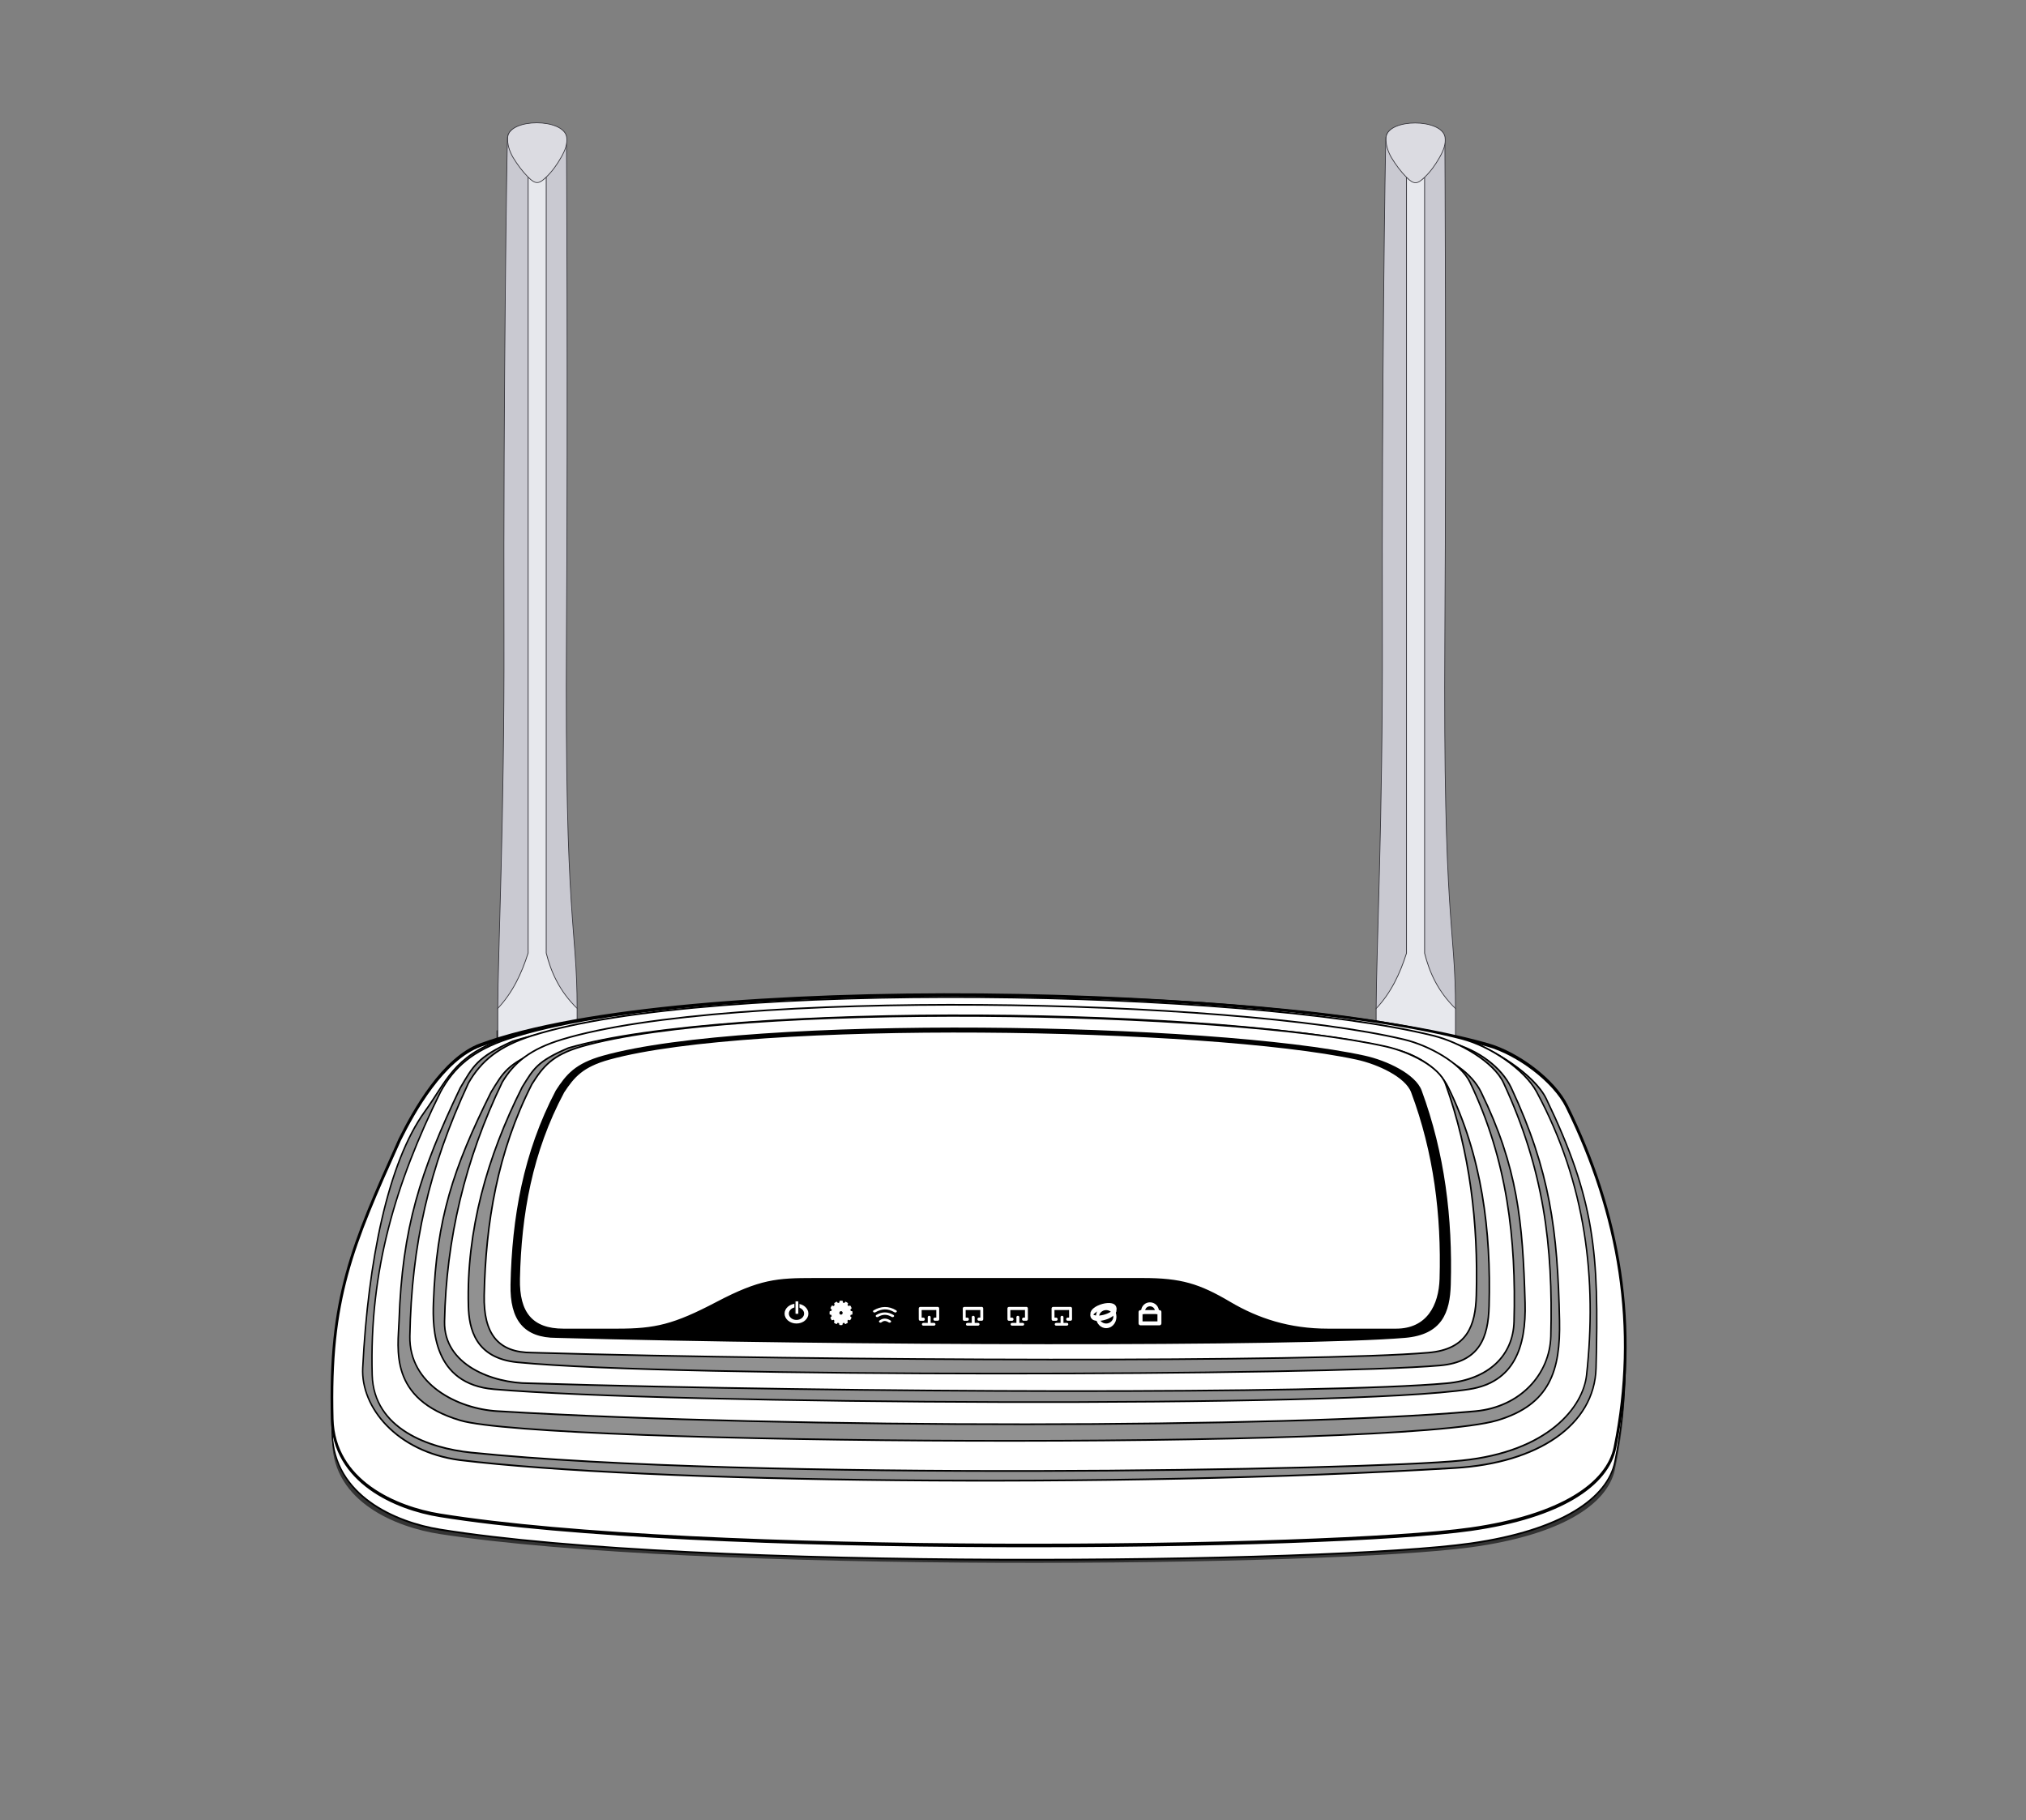 <?xml version="1.0" encoding="UTF-8" standalone="no"?>
<!DOCTYPE svg PUBLIC "-//W3C//DTD SVG 1.1//EN" "http://www.w3.org/Graphics/SVG/1.1/DTD/svg11.dtd">
<svg width="100%" height="100%" viewBox="0 0 1280 1150" version="1.1" xmlns="http://www.w3.org/2000/svg" xmlns:xlink="http://www.w3.org/1999/xlink" xml:space="preserve" style="fill-rule:evenodd;clip-rule:evenodd;stroke-linecap:round;stroke-linejoin:round;stroke-miterlimit:1.414;">
    <rect x="0" y="0" width="1280" height="1150" fill="#808080" stroke="none"/>
    <g id="Antennen-neu-weiss" transform="matrix(1.076,0,0,1.247,-88.543,194.075)">
        <g id="Antenne-weis" transform="matrix(1,0,0,0.881,299.3,-274.825)">
            <g transform="matrix(1.537,0,0,0.99,-676.149,358.924)">
                <rect x="824.251" y="373.007" width="30.241" height="36.613" style="fill:rgb(14,14,14);stroke:rgb(37,37,37);stroke-width:0.57px;"/>
            </g>
            <g transform="matrix(1,0,0,0.929,-0.11,78.666)">
                <path d="M596.842,146.048C598.148,134.335 629.626,134.428 631.468,146.048C631.468,146.048 632.361,305.275 631.468,454.318C630.385,635.257 637.722,632.773 637.722,685.677L591.116,685.677C591.208,650.44 595.064,566.875 594.763,454.318C594.366,305.649 596.488,148.735 596.842,146.048" style="fill:rgb(201,201,209);stroke:rgb(53,52,58);stroke-width:0.43px;"/>
            </g>
            <g transform="matrix(1,0,0,0.743,0,206.707)">
                <path d="M619.462,641.727L619.462,41.042C615.315,45.234 613.301,45.809 608.833,41.042L608.833,641.727C605.066,657.466 599.707,672.464 591.006,684.606L591.006,764.895C595.999,764.084 599.375,760.037 599.193,748.868L599.193,714.835L630.585,714.835L630.585,748.868C630.36,759.768 632.558,765.423 637.612,764.895L637.612,684.606C627.142,671.111 622.264,656.364 619.462,641.727Z" style="fill:rgb(231,232,237);stroke:rgb(53,52,58);stroke-width:0.47px;"/>
            </g>
            <g transform="matrix(1.494,0,0,1.261,-640.361,258.705)">
                <path d="M837.283,402.883L837.283,378.72L840.849,378.72L840.849,402.883L837.283,402.883" style="fill:rgb(217,217,217);stroke:rgb(122,122,122);stroke-width:0.53px;"/>
            </g>
            <g transform="matrix(1.494,0,0,1.261,-640.361,258.705)">
                <path d="M830.924,413.1L830.924,385.423L835.661,385.423L835.661,400.59L843.011,400.59L843.011,385.423L848.323,385.423L848.323,413.1L830.924,413.1Z" style="fill:rgb(201,201,209);stroke:rgb(37,37,37);stroke-opacity:0.992;stroke-width:0.53px;"/>
            </g>
            <g transform="matrix(1.52,0,0,1.242,-661.157,267.44)">
                <path d="M829.277,378.882L850.297,378.882C850.297,373.295 847.063,370.273 840.15,370.247C832.708,370.218 829.386,373.473 829.277,378.882" style="fill:rgb(201,201,209);"/>
            </g>
            <g transform="matrix(1.494,0,0,1.627,-640.361,108.94)">
                <path d="M823.669,432.657L855.247,428.66L855.247,412.853C844.703,408.205 834.176,407.905 823.669,412.853L823.669,432.657" style="fill:rgb(201,201,209);stroke:rgb(37,37,37);stroke-opacity:0.992;stroke-width:0.47px;"/>
            </g>
            <g transform="matrix(1,0,0,0.931,0,78.203)">
                <path d="M596.842,146.048C598.148,134.335 629.626,134.428 631.468,146.048C632.004,150.27 630.686,154.042 628.26,158.546C625.819,163.078 623.038,167.23 619.462,170.845C615.315,175.037 613.301,175.612 608.833,170.845C605.538,167.329 602.57,163.212 599.901,158.546C597.855,154.669 596.51,150.594 596.842,146.048" style="fill:rgb(219,219,225);stroke:rgb(53,52,58);stroke-width:0.43px;"/>
            </g>
        </g>
        <g id="Antenne-weis1" transform="matrix(1,0,0,0.881,-216.452,-274.911)">
            <g transform="matrix(1.537,0,0,0.99,-676.149,358.924)">
                <rect x="824.251" y="373.007" width="30.241" height="36.613" style="fill:rgb(14,14,14);stroke:rgb(37,37,37);stroke-width:0.57px;"/>
            </g>
            <g transform="matrix(1,0,0,0.929,-0.11,78.666)">
                <path d="M596.842,146.048C598.148,134.335 629.626,134.428 631.468,146.048C631.468,146.048 632.361,305.275 631.468,454.318C630.385,635.257 637.722,632.773 637.722,685.677L591.116,685.677C591.208,650.44 595.064,566.875 594.763,454.318C594.366,305.649 596.488,148.735 596.842,146.048" style="fill:rgb(201,201,209);stroke:rgb(53,52,58);stroke-width:0.43px;"/>
            </g>
            <g transform="matrix(1,0,0,0.743,0,206.707)">
                <path d="M619.462,641.727L619.462,41.042C615.315,45.234 613.301,45.809 608.833,41.042L608.833,641.727C605.066,657.466 599.707,672.464 591.006,684.606L591.006,764.895C595.999,764.084 599.375,760.037 599.193,748.868L599.193,714.835L630.585,714.835L630.585,748.868C630.36,759.768 632.558,765.423 637.612,764.895L637.612,684.606C627.142,671.111 622.264,656.364 619.462,641.727Z" style="fill:rgb(231,232,237);stroke:rgb(53,52,58);stroke-width:0.47px;"/>
            </g>
            <g transform="matrix(1.494,0,0,1.261,-640.361,258.705)">
                <path d="M837.283,402.883L837.283,378.72L840.849,378.72L840.849,402.883L837.283,402.883" style="fill:rgb(217,217,217);stroke:rgb(122,122,122);stroke-width:0.53px;"/>
            </g>
            <g transform="matrix(1.494,0,0,1.261,-640.361,258.705)">
                <path d="M830.924,413.1L830.924,385.423L835.661,385.423L835.661,400.59L843.011,400.59L843.011,385.423L848.323,385.423L848.323,413.1L830.924,413.1Z" style="fill:rgb(201,201,209);stroke:rgb(37,37,37);stroke-opacity:0.992;stroke-width:0.53px;"/>
            </g>
            <g transform="matrix(1.52,0,0,1.242,-661.157,267.44)">
                <path d="M829.277,378.882L850.297,378.882C850.297,373.295 847.063,370.273 840.15,370.247C832.708,370.218 829.386,373.473 829.277,378.882" style="fill:rgb(201,201,209);"/>
            </g>
            <g transform="matrix(1.494,0,0,1.627,-640.361,108.94)">
                <path d="M823.669,432.657L855.247,428.66L855.247,412.853C844.703,408.205 834.176,407.905 823.669,412.853L823.669,432.657" style="fill:rgb(201,201,209);stroke:rgb(37,37,37);stroke-opacity:0.992;stroke-width:0.47px;"/>
            </g>
            <g transform="matrix(1,0,0,0.931,0,78.203)">
                <path d="M596.842,146.048C598.148,134.335 629.626,134.428 631.468,146.048C632.004,150.27 630.686,154.042 628.26,158.546C625.819,163.078 623.038,167.23 619.462,170.845C615.315,175.037 613.301,175.612 608.833,170.845C605.538,167.329 602.57,163.212 599.901,158.546C597.855,154.669 596.51,150.594 596.842,146.048" style="fill:rgb(219,219,225);stroke:rgb(53,52,58);stroke-width:0.43px;"/>
            </g>
        </g>
    </g>
    <g id="Rumpf-Neu">
        <g transform="matrix(1.389,0,0,1.762,-240.716,-492.957)">
            <path d="M373.361,829.871C490.916,844.145 777.987,841.503 842.195,834.635C883.569,830.209 904.488,819.174 907.841,806.712C918.929,765.506 909.958,726.69 885.973,690C880.164,681.114 863.652,671.907 850.112,669C755.201,648.625 483.122,643.907 391.888,669C374.829,673.692 361.561,691.609 355.125,701.368C333.351,737.815 323,755.616 324.408,796.968C325.137,818.391 353.391,827.446 373.361,829.871Z" style="fill:rgb(51,51,51);"/>
        </g>
        <g transform="matrix(1.389,0,0,1.847,-240.716,-566.35)">
            <path d="M373.361,829.871C490.916,844.145 777.987,841.503 842.195,834.635C883.569,830.209 904.488,819.174 907.841,806.712C918.929,765.506 909.958,726.69 885.973,690C880.164,681.114 863.652,671.907 850.112,669C755.201,648.625 483.122,643.907 391.888,669C374.829,673.692 361.561,691.609 355.125,701.368C333.351,737.815 323,755.616 324.408,796.968C325.137,818.391 353.391,827.446 373.361,829.871Z" style="fill:white;stroke:black;stroke-width:0.61px;"/>
        </g>
        <g transform="matrix(1.389,0,0,1.847,-240.716,-575.35)">
            <path d="M373.361,829.871C490.916,844.145 777.987,841.503 842.195,834.635C883.569,830.209 904.488,819.174 907.841,806.712C918.929,765.506 909.958,726.69 885.973,690C880.164,681.114 863.652,671.907 850.112,669C755.201,648.625 483.122,643.907 391.888,669C374.829,673.692 361.561,691.609 355.125,701.368C333.351,737.815 323,755.616 324.408,796.968C325.137,818.391 353.391,827.446 373.361,829.871Z" style="fill:white;stroke:black;stroke-width:1.22px;"/>
        </g>
        <g transform="matrix(1.344,0,0,1.635,-212.669,-434.891)">
            <path d="M374.21,830.214C461.435,838.92 679.862,841.336 842.349,833.271C881.003,831.353 907.802,816.831 908.511,794.629C909.929,750.269 908,729.726 885.097,690.612C879.694,681.383 860.171,671.17 847.237,668.018C752.99,645.055 472.852,644.926 393.932,667.777C371.43,674.292 367.968,684.143 357.963,695.504C340.519,715.311 331.239,753.623 328.744,794.629C327.818,809.857 344.721,826.948 374.21,830.214Z" style="fill:rgb(145,145,145);stroke:black;stroke-width:0.67px;"/>
        </g>
        <g transform="matrix(1.315,0,0,1.593,-194.28,-409.373)">
            <path d="M374.081,833.119C508.895,844.492 803.435,840.18 850.112,836.259C891.576,832.776 908.327,815.072 910,802.381C914.963,764.729 909.958,726.69 885.973,690C880.164,681.114 863.652,671.907 850.112,669C755.201,648.625 483.122,643.907 391.888,669C374.829,673.692 365.879,680.241 359.444,690C337.67,726.447 325.16,761.03 326.567,802.381C327.296,823.804 354.035,831.428 374.081,833.119Z" style="fill:white;stroke:black;stroke-width:0.68px;"/>
        </g>
        <g transform="matrix(1.258,0,0,1.405,-160.499,-282.011)">
            <path d="M358.707,839.476C399.92,850.463 828.704,852.987 879.513,839.476C906.176,832.386 911.295,816.808 910.795,794.629C909.885,754.256 906.048,727.271 886.586,690C881.671,680.589 869.934,673.004 857,669.853C762.753,646.89 476.234,643.907 385,669C367.106,676.203 365.142,680.241 358.707,690C338.496,727.842 329.607,752.974 328,794.629C327.507,807.416 322.604,829.851 358.707,839.476Z" style="fill:rgb(145,145,145);stroke:black;stroke-width:0.75px;"/>
        </g>
        <g transform="matrix(1.242,0,0,1.424,-150.436,-298.315)">
            <path d="M374.081,835.631C526.04,843.592 773.771,843.132 869.891,835.781C870.537,835.732 871.167,835.681 871.78,835.631C894.503,833.755 909.507,819.232 910,802.381C911.18,762.015 906.424,728.518 885.973,690C880.974,680.585 863.652,671.907 850.112,669C755.201,648.625 483.122,643.907 391.888,669C374.829,673.692 365.879,680.241 359.444,690C339.233,727.842 330.483,761.888 329.61,802.381C329.148,823.812 353.991,834.578 374.081,835.631Z" style="fill:white;stroke:black;stroke-width:0.75px;"/>
        </g>
        <g transform="matrix(1.185,0,0,1.271,-114.836,-186.872)">
            <path d="M360.218,837.64C453.264,845.12 815.218,847.206 880.308,837.64C904.068,834.149 910.676,816.832 910,794.629C908.772,754.264 906.048,727.271 886.586,690C881.671,680.589 869.934,673.004 857,669.853C762.753,646.89 476.234,643.907 385,669C367.106,676.203 365.142,680.241 358.707,690C338.496,727.842 329.607,752.974 328,794.629C327.507,807.416 327.75,835.031 360.218,837.64Z" style="fill:rgb(145,145,145);stroke:black;stroke-width:0.81px;"/>
        </g>
        <g transform="matrix(1.161,0,0,1.282,-99.956,-200.872)">
            <path d="M374.081,838.44C549.435,843.285 807.292,843.897 873.39,838.44C896.113,836.564 909.507,824.85 910,808C911.18,767.634 906.424,728.518 885.973,690C880.974,680.585 863.652,671.907 850.112,669C755.201,648.625 483.122,643.907 391.888,669C374.829,673.692 365.879,680.241 359.444,690C339.233,727.842 328.873,767.507 328,808C327.538,829.43 354.152,838.44 374.081,838.44Z" style="fill:white;stroke:black;stroke-width:0.82px;"/>
        </g>
        <g transform="matrix(1.108,0,0,1.173,-67.492,-122.556)">
            <path d="M356,838.294C447.586,846.759 815.902,845.457 882,840C904.723,838.124 909.507,824.85 910,808C911.18,767.634 906.048,727.271 886.586,690C881.671,680.589 869.934,673.004 857,669.853C762.753,646.89 476.234,643.907 385,669C367.106,676.203 365.142,680.241 358.707,690C338.496,727.842 326.838,767.513 328,808C328.346,820.035 331.793,836.057 356,838.294Z" style="fill:rgb(145,145,145);stroke:black;stroke-width:0.88px;"/>
        </g>
        <g transform="matrix(1.077,0,0,1.131,-47.351,-95.388)">
            <path d="M356,840C531.354,844.845 815.902,845.457 882,840C904.723,838.124 909.507,824.85 910,808C911.18,767.634 906.27,728.144 892,690C888.298,680.105 870.54,671.907 857,669C762.089,648.625 476.234,643.907 385,669C367.941,673.692 362.435,680.241 356,690C335.789,727.842 328.873,767.507 328,808C327.538,829.43 336.071,840 356,840Z" style="fill:white;stroke:black;stroke-width:0.91px;"/>
        </g>
        <g transform="matrix(1.019,0,0,1.037,-11.197,-26.261)">
            <path d="M356,840C531.354,844.845 815.902,845.457 882,840C904.723,838.124 909.507,824.85 910,808C911.18,767.634 906.27,728.144 892,690C888.298,680.105 870.54,671.907 857,669C762.089,648.625 476.234,643.907 385,669C367.941,673.692 362.435,680.241 356,690C335.789,727.842 328.873,767.507 328,808C327.538,829.43 336.071,840 356,840Z" style="stroke:black;stroke-width:0.97px;"/>
        </g>
        <path d="M390,840C414.073,840 425.73,837.316 453,823C480.207,808.717 491.027,808 514,808L722,808C746.042,808 757.528,811.494 777,823C794.741,833.482 814.517,840 839,840L882,840C901.824,840 909.507,824.85 910,808C911.18,767.634 906.27,728.144 892,690C888.298,680.105 870.54,671.907 857,669C762.089,648.625 476.234,643.907 385,669C367.941,673.692 362.435,680.241 356,690C335.789,727.842 328.873,767.507 328,808C327.538,829.43 336.071,840 356,840L390,840Z" style="fill:white;stroke:black;stroke-width:1px;"/>
        <path d="M390,840C414.073,840 425.73,837.316 453,823C480.207,808.717 491.027,808 514,808L722,808C746.042,808 757.528,811.494 777,823C794.741,833.482 814.517,840 839,840L882,840C901.824,840 909.507,824.85 910,808C911.18,767.634 906.27,728.144 892,690C888.298,680.105 870.54,671.907 857,669C762.089,648.625 476.234,643.907 385,669C367.941,673.692 362.435,680.241 356,690C335.789,727.842 328.873,767.507 328,808C327.538,829.43 336.071,840 356,840L390,840Z" style="fill:white;stroke:black;stroke-width:1px;"/>
    </g>
    <g id="anzeige" transform="matrix(0.567,0,0,0.616,296.022,234.671)">
        <g transform="matrix(1.114,4.15022e-17,-3.3233e-17,0.819,-134.206,154.197)">
            <path d="M532.5,1001.56C535.537,998.5 538.583,999.103 541.634,1001.56" style="fill:none;stroke:white;stroke-width:3px;"/>
            <path d="M529.218,994.65C534.394,990.708 539.528,990.83 544.623,994.65" style="fill:none;stroke:white;stroke-width:3px;"/>
            <path d="M526.539,988.847C533.32,983.95 540.233,983.383 547.33,988.847" style="fill:none;stroke:white;stroke-width:3px;"/>
        </g>
        <g transform="matrix(1.077,-0.003,0.003,0.936,-170.754,40.248)">
            <g transform="matrix(1,0,-4.33681e-19,1.142,-6.11733e-14,-139.828)">
                <path d="M626.349,996.053L623.073,996.053L623.073,985.75L641.216,985.75L641.216,996.053L638.183,996.053" style="fill:none;stroke:white;stroke-width:3px;"/>
            </g>
            <path d="M626.295,1003.22L637.337,1003.22L632.352,1003.22L632.352,995.421" style="fill:none;stroke:white;stroke-width:3px;"/>
        </g>
        <g transform="matrix(1.077,-0.003,0.003,0.936,-121.697,40.248)">
            <g transform="matrix(1,0,-4.33681e-19,1.142,-6.11733e-14,-139.828)">
                <path d="M626.349,996.053L623.073,996.053L623.073,985.75L641.216,985.75L641.216,996.053L638.183,996.053" style="fill:none;stroke:white;stroke-width:3px;"/>
            </g>
            <path d="M626.295,1003.22L637.337,1003.22L632.352,1003.22L632.352,995.421" style="fill:none;stroke:white;stroke-width:3px;"/>
        </g>
        <g transform="matrix(1.077,-0.003,0.003,0.936,-71.936,40.248)">
            <g transform="matrix(1,0,-4.33681e-19,1.142,-6.11733e-14,-139.828)">
                <path d="M626.349,996.053L623.073,996.053L623.073,985.75L641.216,985.75L641.216,996.053L638.183,996.053" style="fill:none;stroke:white;stroke-width:3px;"/>
            </g>
            <path d="M626.295,1003.22L637.337,1003.22L632.352,1003.22L632.352,995.421" style="fill:none;stroke:white;stroke-width:3px;"/>
        </g>
        <g transform="matrix(1.077,-0.003,0.003,0.936,-22.753,40.248)">
            <g transform="matrix(1,0,-4.33681e-19,1.142,-6.11733e-14,-139.828)">
                <path d="M626.349,996.053L623.073,996.053L623.073,985.75L641.216,985.75L641.216,996.053L638.183,996.053" style="fill:none;stroke:white;stroke-width:3px;"/>
            </g>
            <path d="M626.295,1003.22L637.337,1003.22L632.352,1003.22L632.352,995.421" style="fill:none;stroke:white;stroke-width:3px;"/>
        </g>
        <g id="Inet" transform="matrix(1.633,2.96898e-16,-3.65665e-16,2.235,-493.471,-1248.75)">
            <g transform="matrix(1.272,-0.228,0.318,1.778,-475.111,-424.452)">
                <ellipse cx="729.346" cy="889.27" rx="6.378" ry="1.404" style="fill:none;stroke:white;stroke-width:1.36px;"/>
            </g>
            <g transform="matrix(1.095,0,0,1.098,-70.618,8.197)">
                <ellipse cx="737.796" cy="896.539" rx="5.426" ry="3.783" style="fill:none;stroke:white;stroke-width:1.94px;"/>
            </g>
        </g>
        <g id="lock" transform="matrix(1.32,0,0,1.216,-269.962,-54.253)">
            <rect x="771.78" y="838.061" width="15.937" height="9.53" style="fill:none;stroke:white;stroke-width:3.34px;"/>
            <path d="M773.83,838.061C773.806,829.265 785.722,829.488 785.745,838.061" style="fill:none;stroke:white;stroke-width:3.34px;"/>
        </g>
        <g transform="matrix(2.9,-2.51507e-16,-0.033,2.839,-2052.22,-1945.63)">
            <path d="M862.856,1021.29C862.582,1021.27 862.306,1021.27 862.031,1021.29L861.907,1021.95C861.645,1021.99 861.388,1022.05 861.14,1022.15L860.707,1021.65C860.456,1021.76 860.217,1021.9 859.993,1022.06L860.211,1022.69C860.004,1022.85 859.815,1023.04 859.65,1023.25L859.024,1023.03C858.863,1023.25 858.725,1023.49 858.611,1023.75L859.113,1024.18C859.017,1024.42 858.948,1024.68 858.908,1024.94L858.256,1025.07C858.229,1025.34 858.229,1025.62 858.256,1025.89L858.908,1026.02C858.948,1026.28 859.017,1026.54 859.113,1026.79L858.611,1027.22C858.725,1027.47 858.863,1027.71 859.024,1027.93L859.65,1027.71C859.815,1027.92 860.004,1028.11 860.211,1028.28L859.993,1028.9C860.217,1029.06 860.456,1029.2 860.707,1029.31L861.14,1028.81C861.388,1028.91 861.645,1028.98 861.907,1029.02L862.031,1029.67C862.306,1029.7 862.582,1029.7 862.856,1029.67L862.98,1029.02C863.243,1028.98 863.5,1028.91 863.747,1028.81L864.18,1029.31C864.431,1029.2 864.671,1029.06 864.895,1028.9L864.676,1028.28C864.884,1028.11 865.072,1027.92 865.238,1027.71L865.864,1027.93C866.025,1027.71 866.163,1027.47 866.276,1027.22L865.774,1026.79C865.871,1026.54 865.94,1026.28 865.98,1026.02L866.631,1025.89C866.658,1025.62 866.658,1025.34 866.631,1025.07L865.98,1024.94C865.94,1024.68 865.871,1024.42 865.774,1024.18L866.276,1023.75C866.163,1023.49 866.025,1023.25 865.864,1023.03L865.238,1023.25C865.072,1023.04 864.884,1022.85 864.676,1022.69L864.895,1022.06C864.671,1021.9 864.431,1021.76 864.18,1021.65L863.747,1022.15C863.5,1022.05 863.243,1021.99 862.98,1021.95L862.856,1021.29ZM862.444,1024.64C862.908,1024.64 863.285,1025.02 863.285,1025.48C863.285,1025.95 862.908,1026.32 862.444,1026.32C861.979,1026.32 861.602,1025.95 861.602,1025.48C861.602,1025.02 861.979,1024.64 862.444,1024.64Z" style="fill:white;stroke:white;stroke-width:0.41px;"/>
        </g>
        <g id="power" transform="matrix(3.336,-1.18208e-15,9.23711e-16,2.56,-1187.37,-1540.23)">
            <g transform="matrix(0.742,0,0,0.742,119.215,252.802)">
                <circle cx="466.635" cy="978.914" r="4.395" style="fill:none;stroke:white;stroke-width:1.93px;"/>
            </g>
            <g transform="matrix(1,9.86076e-32,9.86076e-32,1.215,-0.143,-210.642)">
                <path d="M466.406,975.365C466.406,975.185 466.258,975.039 466.076,975.039L465.417,975.039C465.235,975.039 465.087,975.185 465.087,975.365L465.087,979.179C465.087,979.359 465.235,979.505 465.417,979.505L466.076,979.505C466.258,979.505 466.406,979.359 466.406,979.179L466.406,975.365Z" style="fill:white;stroke:rgb(13,13,13);stroke-width:0.39px;"/>
            </g>
        </g>
    </g>
</svg>
